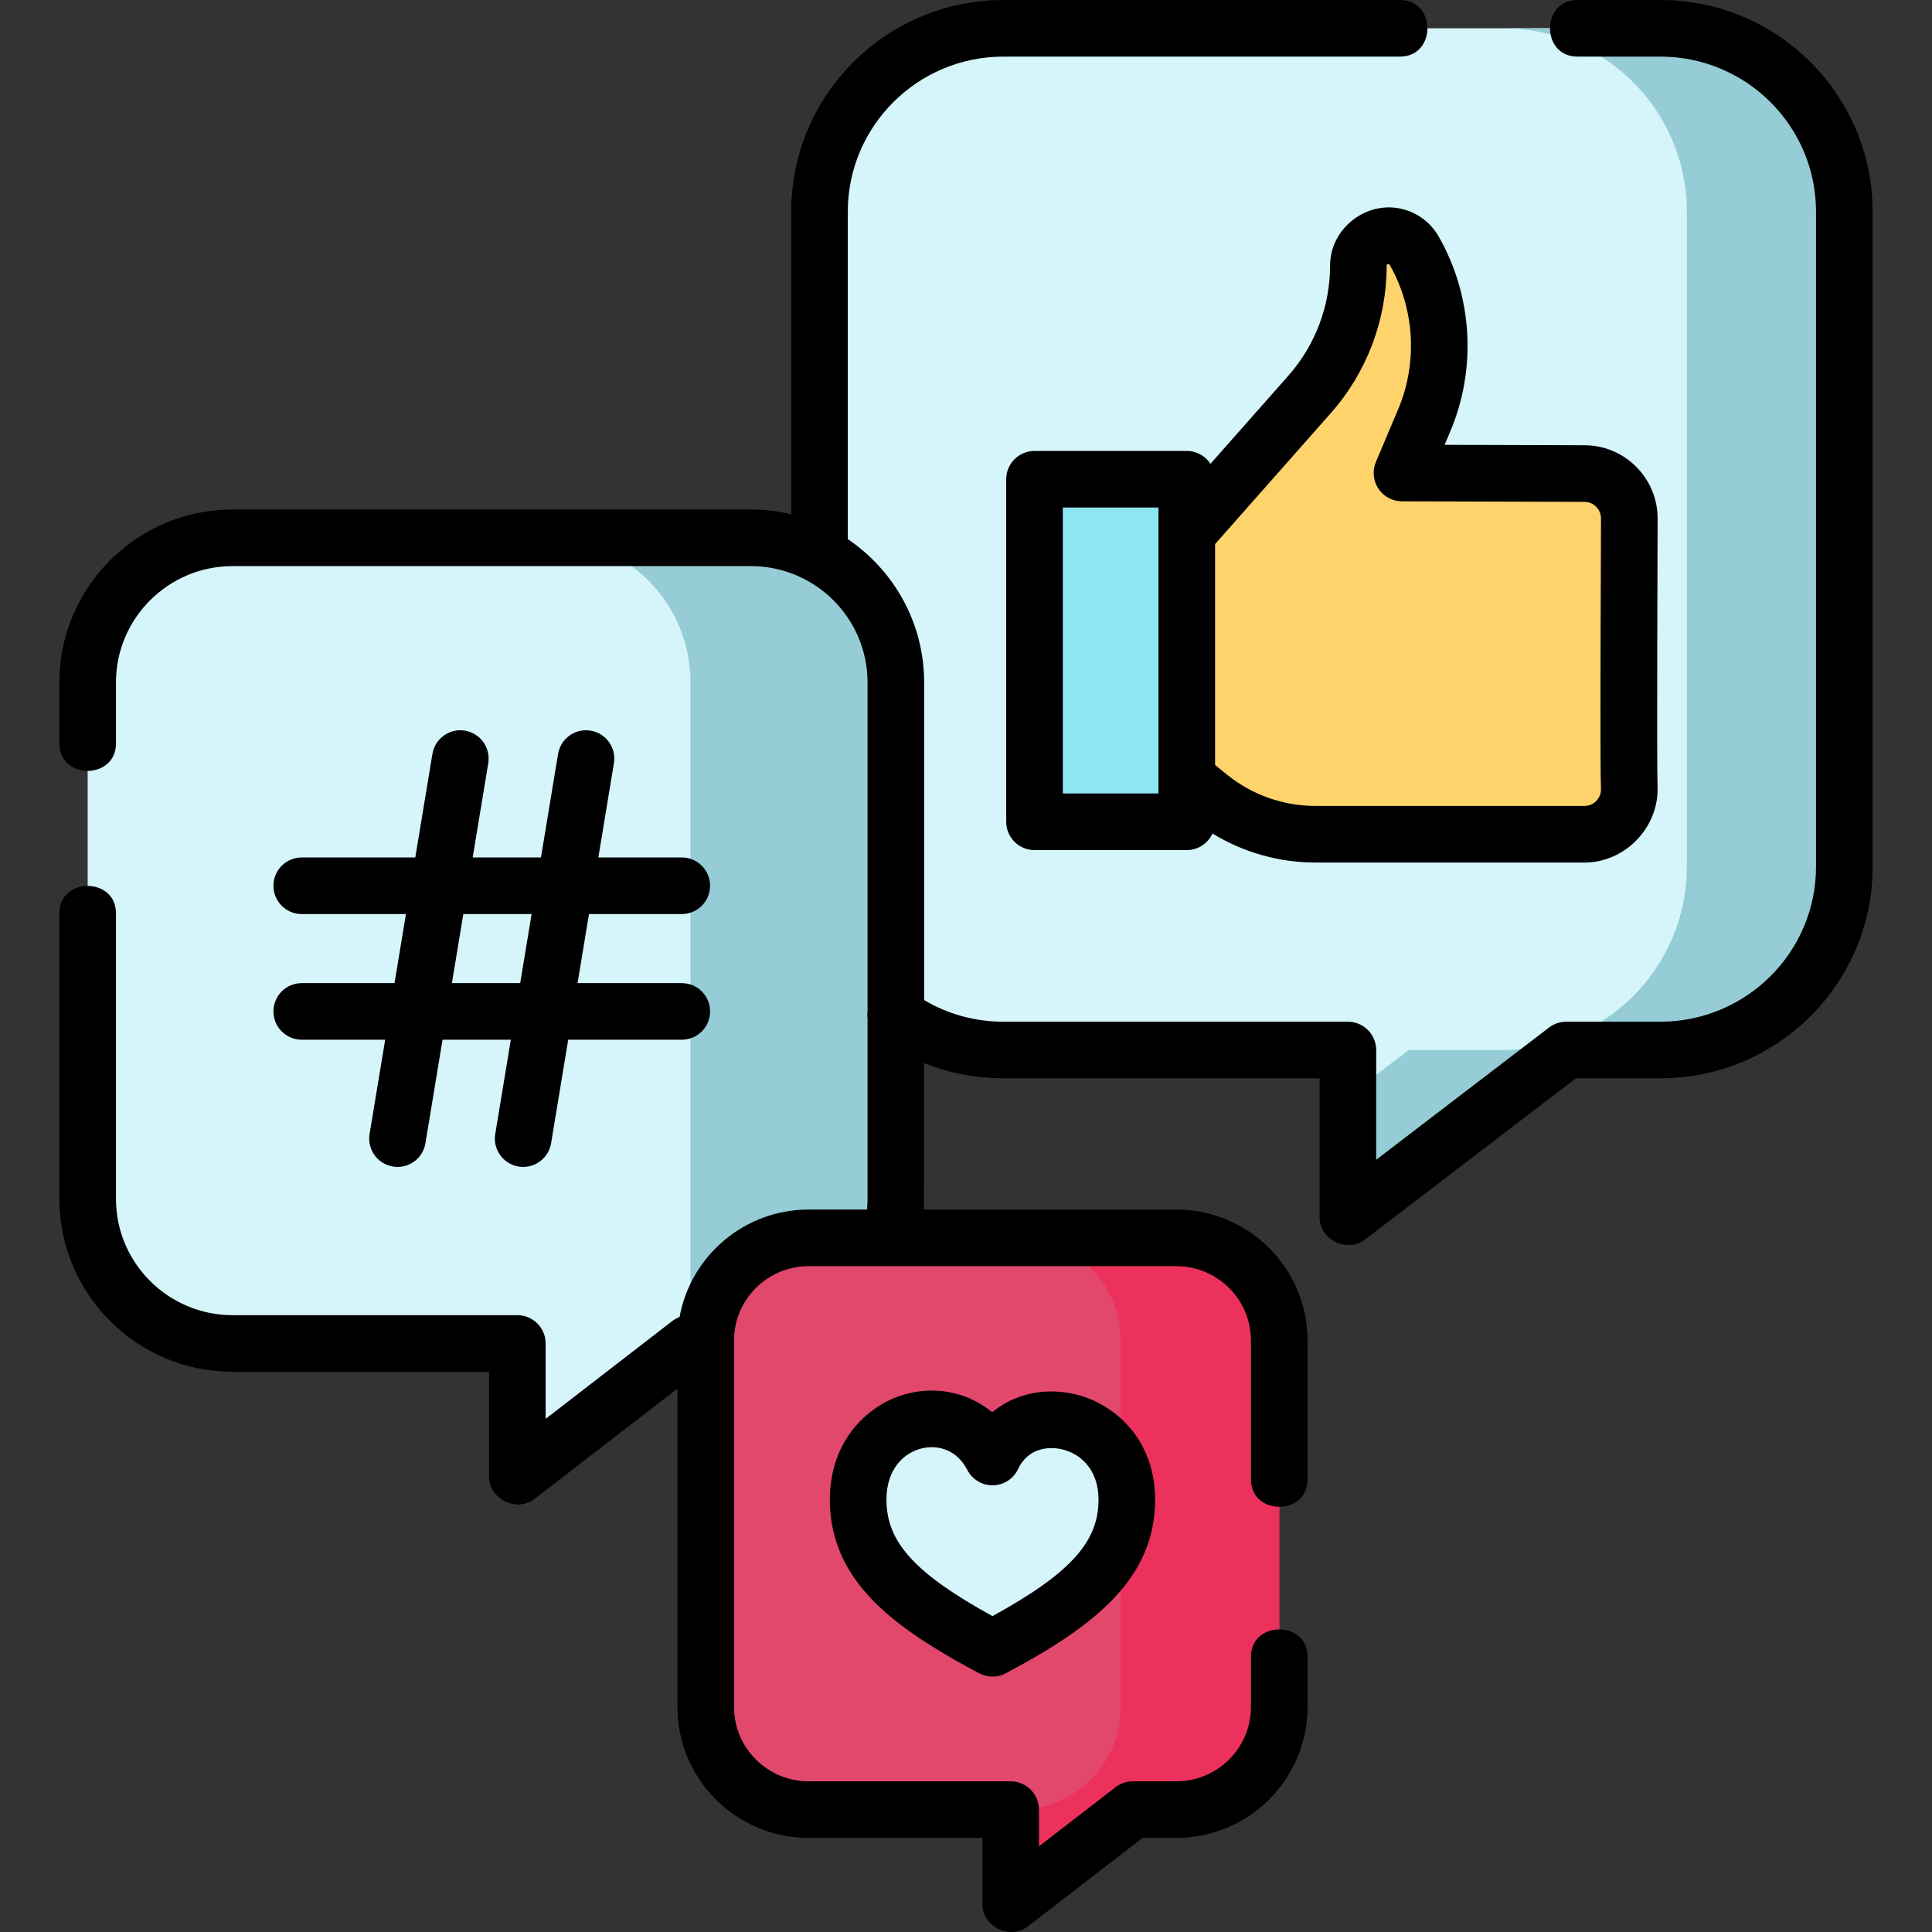 <?xml version="1.0"?>
<svg xmlns="http://www.w3.org/2000/svg" id="Layer_1" enable-background="new 0 0 511.926 511.926" height="512px" viewBox="0 0 511.926 511.926" width="512px" class=""><rect x="0" y="0" width="511.926" height="511.926" fill="#333333" stroke="none"/><g><path d="m237.302 269.001c8.026 5.8 17.895 9.22 28.566 9.22h91.28v44.26l57.862-44.26h24.962c26.909 0 48.723-21.747 48.723-48.574v-173.573c0-26.827-21.814-48.574-48.723-48.574h-174.104c-26.909 0-48.723 21.747-48.723 48.574v212.927z" fill="#f7f3f1" data-original="#F7F3F1" class="" style="fill:#D5F5FB" data-old_color="#f7f3f1"/><path d="m439.972 7.5h-41.732c26.909 0 48.723 21.748 48.723 48.574v173.573c0 26.827-21.814 48.574-48.723 48.574h-24.962l-16.13 12.338v31.922l57.862-44.26h24.962c26.909 0 48.723-21.747 48.723-48.574v-173.573c.001-26.826-21.813-48.574-48.723-48.574z" fill="#ebe1dc" data-original="#EBE1DC" class="" style="fill:#95CCD6" data-old_color="#ebe1dc"/><path d="m315.376 207.023 5.022 4.065c7.962 6.445 17.896 9.962 28.139 9.962h71.292c6.758 0 12.2-5.638 11.878-12.467-.301-6.396.014-64.645.014-71.212s-5.324-11.892-11.892-11.892l-48.343-.146 5.919-14.018c6.15-14.566 5.156-31.168-2.689-44.896-2.218-3.882-7.209-5.156-11.017-2.813-2.34 1.44-3.766 3.991-3.766 6.739 0 12.571-4.59 24.709-12.907 34.135l-30.826 34.881h-11.238v67.661h10.414z" fill="#ffd36c" data-original="#FFD36C" class=""/><path d="m310.564 217.75h-32.549c-2.151 0-3.896-1.744-3.896-3.896v-82.974c0-2.152 1.744-3.896 3.896-3.896h32.549c2.152 0 3.896 1.744 3.896 3.896v82.974c-.001 2.151-1.745 3.896-3.896 3.896z" fill="#8ee6f3" data-original="#8EE6F3" class="" style="fill:#8EE6F3"/><path d="m237.372 355.987v-175.182c0-21.155-17.202-38.305-38.423-38.305h-137.296c-21.22 0-38.423 17.15-38.423 38.305v136.877c0 21.155 17.202 38.305 38.423 38.305h75.425v35.23l45.629-35.23z" fill="#4ed5ea" data-original="#4ED5EA" class="" style="fill:#D5F5FB" data-old_color="#4ed5ea"/><path d="m198.95 142.5h-54.409c21.22 0 38.423 17.15 38.423 38.305v175.182h54.409v-175.182c-.001-21.155-17.203-38.305-38.423-38.305z" fill="#62a6fd" data-original="#62A6FD" class="" style="fill:#95CCD6" data-old_color="#62a6fd"/><path d="m311.697 327.998h-97.432c-15.059 0-27.267 12.17-27.267 27.183v97.134c0 15.013 12.208 27.183 27.267 27.183h53.525v25.002l32.381-25.001h11.526c15.059 0 27.267-12.17 27.267-27.183v-97.134c-.001-15.013-12.209-27.184-27.267-27.184z" fill="#fa9084" data-original="#FA9084" class="" style="fill:#E2486B" data-old_color="#fa9084"/><path d="m311.697 327.998h-42c15.059 0 27.267 12.17 27.267 27.183v97.135c0 15.013-12.208 27.183-27.267 27.183h-1.907v25.001l32.381-25.001h11.526c15.059 0 27.267-12.17 27.267-27.183v-97.135c-.001-15.012-12.208-27.183-27.267-27.183z" fill="#ff6cb5" data-original="#FF6CB5" class="active-path" style="fill:#EC315C" data-old_color="#ff6cb5"/><path d="m262.98 436.753c23.446-12.429 35.593-23.005 35.593-39.389 0-22.599-27.684-28.249-35.593-11.299-9.04-17.514-35.593-11.299-35.593 11.299 0 16.384 12.147 26.959 35.593 39.389z" fill="#f7f3f1" data-original="#F7F3F1" class="" style="fill:#D5F5FB" data-old_color="#f7f3f1"/><path d="m439.973 0h-22.01c-9.675 0-9.675 15 0 15h22.01c22.73 0 41.223 18.426 41.223 41.074v173.572c0 22.649-18.492 41.075-41.223 41.075h-24.963c-1.647 0-3.248.542-4.557 1.543l-45.806 35.038v-29.081c0-4.142-3.357-7.5-7.5-7.5h-91.28c-7.475 0-14.659-1.973-20.995-5.724v-84.192c0-15.77-8.032-29.703-20.229-37.946v-86.785c0-22.648 18.493-41.074 41.224-41.074h105.096c9.674 0 9.674-15 0-15h-105.096c-31.002 0-56.224 25.155-56.224 56.074v80.193c-3.434-.82-7.012-1.267-10.694-1.267h-137.296c-25.321 0-45.922 20.548-45.922 45.805v16.195c0 9.674 15 9.674 15 0v-16.195c0-16.986 13.871-30.805 30.922-30.805h137.297c17.051 0 30.923 13.819 30.923 30.805v87.178c-.09.662-.086 1.329 0 1.986v47.712c0 .943-.057 1.882-.142 2.816h-15.467c-17.043 0-31.251 12.301-34.197 28.468-.682.257-1.337.616-1.944 1.084l-33.545 25.901v-19.964c0-4.142-3.357-7.5-7.5-7.5h-75.425c-17.051 0-30.922-13.819-30.922-30.805v-75.681c0-9.674-15-9.674-15 0v75.682c0 25.257 20.601 45.805 45.922 45.805h67.926v27.73c0 6.016 7.305 9.625 12.084 5.937l37.835-29.213v84.375c0 19.125 15.597 34.683 34.767 34.683h46.025v17.501c0 6.014 7.305 9.627 12.083 5.937l30.356-23.438h8.968c19.17 0 34.767-15.559 34.767-34.683v-13.316c0-9.674-15-9.674-15 0v13.316c0 10.854-8.867 19.683-19.767 19.683h-11.527c-1.659 0-3.271.55-4.583 1.563l-20.298 15.671v-9.735c0-4.142-3.357-7.5-7.5-7.5h-53.525c-10.899 0-19.767-8.83-19.767-19.683v-97.134c0-10.854 8.867-19.683 19.767-19.683h97.433c10.899 0 19.767 8.83 19.767 19.683v36.819c0 9.674 15 9.674 15 0v-36.818c0-19.125-15.597-34.683-34.767-34.683h-66.91c.057-.937.086-38.818.086-38.818 6.613 2.659 13.703 4.041 20.995 4.041h83.78v36.76c0 6.001 7.274 9.614 12.057 5.957l55.846-42.717h22.423c31.001 0 56.223-25.155 56.223-56.075v-173.573c-.001-30.919-25.223-56.074-56.224-56.074z" data-original="#000000" class="" style="fill:#000000"/><path d="m371.66 55.412c-9.523-2.431-19.227 5.093-19.227 14.933 0 10.751-3.918 21.112-11.027 29.169l-20.664 23.383c-1.338-2.053-3.65-3.412-6.283-3.412h-40.34c-4.143 0-7.5 3.358-7.5 7.5v90.765c0 4.142 3.357 7.5 7.5 7.5h40.34c3.031 0 5.635-1.801 6.818-4.387 8.167 4.99 17.631 7.688 27.26 7.688h71.292c10.894 0 19.881-9.453 19.37-20.319-.227-4.812.021-69.425.021-70.86 0-10.692-8.699-19.392-19.369-19.392l-37.073-.111 1.535-3.635c7.015-16.613 5.86-35.877-3.086-51.534-2.088-3.658-5.487-6.245-9.567-7.288-4.082-1.042 4.08 1.043 0 0-9.522-2.431 4.08 1.043 0 0zm-64.701 154.838h-25.34v-75.765h25.34zm112.87-77.271c2.422 0 4.392 1.97 4.392 4.392 0 1.427-.015 5.3-.035 10.551-.111 28.992-.185 56.45.029 61.014.078 1.647-.723 2.745-1.207 3.253-.838.878-1.967 1.361-3.179 1.361h-71.292c-8.498 0-16.815-2.945-23.421-8.292l-3.157-2.556v-58.531l30.691-34.729c9.533-10.804 14.783-24.689 14.783-39.098 0-.424.579-.534.771-.204 6.642 11.623 7.498 25.924 2.291 38.257l-5.919 14.019c-.977 2.313-.731 4.96.652 7.054 1.385 2.094 3.725 3.356 6.234 3.364z" data-original="#000000" class="" style="fill:#000000"/><path d="m79.951 260.498c-4.143 0-7.5 3.358-7.5 7.5s3.357 7.5 7.5 7.5h22.108l-4.13 24.979c-.676 4.086 2.09 7.947 6.176 8.623.415.069.826.102 1.232.102 3.604 0 6.783-2.605 7.391-6.278l4.534-27.425h18.093l-4.13 24.979c-.676 4.086 2.09 7.947 6.176 8.623.415.069.826.102 1.232.102 3.604 0 6.783-2.605 7.391-6.278l4.534-27.425h30.093c4.143 0 7.5-3.358 7.5-7.5s-3.357-7.5-7.5-7.5h-27.613l3.025-18.296h24.588c4.143 0 7.5-3.358 7.5-7.5s-3.357-7.5-7.5-7.5h-22.108l4.13-24.979c.676-4.086-2.09-7.947-6.176-8.623-4.091-.678-7.947 2.09-8.623 6.176l-4.534 27.425h-18.093l4.13-24.979c.676-4.086-2.09-7.947-6.176-8.623-4.096-.678-7.946 2.09-8.623 6.176l-4.534 27.425h-30.093c-4.143 0-7.5 3.358-7.5 7.5s3.357 7.5 7.5 7.5h27.613l-3.025 18.296zm42.817-18.296h18.093l-3.025 18.296h-18.093z" data-original="#000000" class="" style="fill:#000000"/><path d="m262.89 374.196c-6.056-4.986-14.113-6.953-22.195-4.988-10.357 2.515-20.808 12.197-20.808 28.156 0 9.933 3.625 18.555 11.082 26.359 6.091 6.375 14.881 12.437 28.499 19.657 1.099.583 2.306.874 3.513.874s2.414-.291 3.513-.874c23.758-12.595 39.58-25.24 39.58-46.016 0-16.046-10.822-25.629-21.548-28.008-8.058-1.788-15.87.11-21.636 4.84zm28.183 23.168c0 11.206-7.433 19.493-28.093 30.866-20.66-11.374-28.094-19.661-28.094-30.866 0-8.338 4.828-12.482 9.347-13.58.833-.202 1.725-.316 2.642-.316 3.399 0 7.136 1.57 9.44 6.037 1.313 2.542 3.967 4.118 6.814 4.059 2.859-.057 5.438-1.735 6.647-4.327 2.427-5.202 7.531-6.117 11.499-5.236 4.738 1.049 9.798 5.112 9.798 13.363z" data-original="#000000" class="" style="fill:#000000"/></g> </svg>
